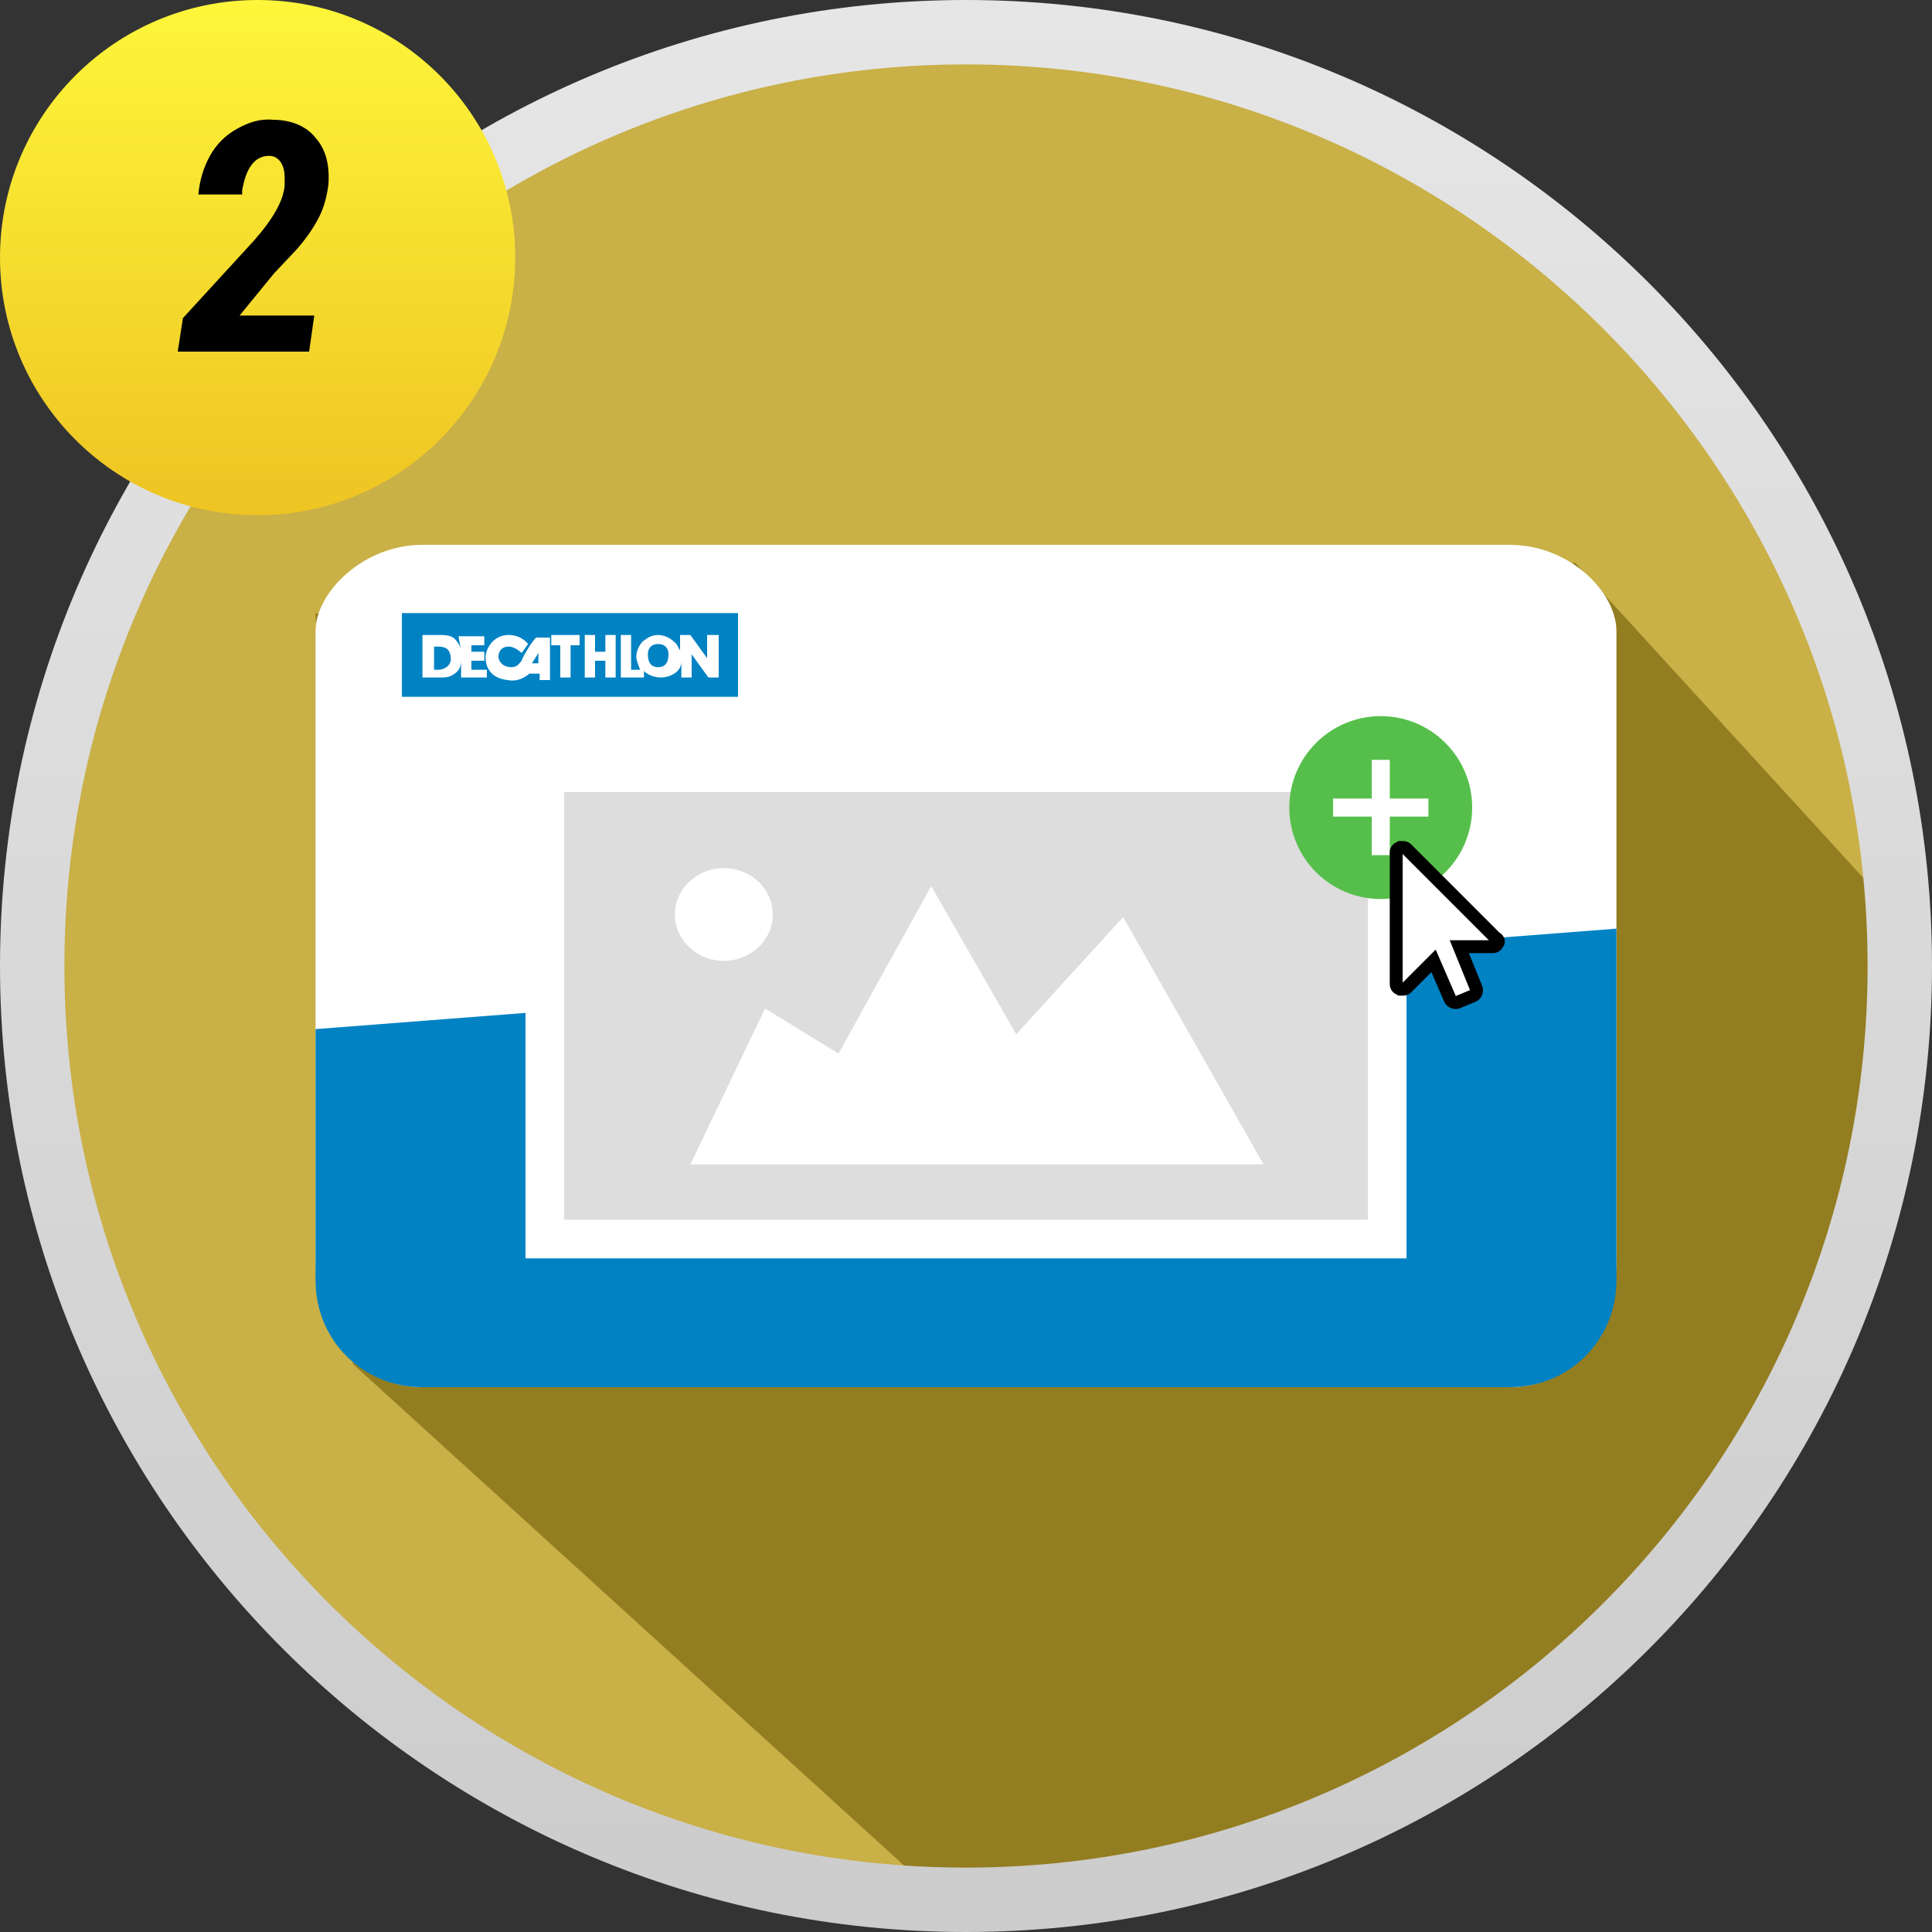 <?xml version="1.0" encoding="utf-8"?>
<!-- Generator: Adobe Illustrator 22.0.1, SVG Export Plug-In . SVG Version: 6.00 Build 0)  -->
<svg version="1.1" id="Layer_1" xmlns="http://www.w3.org/2000/svg" xmlns:xlink="http://www.w3.org/1999/xlink" x="0px" y="0px"
	 viewBox="0 0 150 150" style="enable-background:new 0 0 150 150;" xml:space="preserve">
<rect x="0" y="0" width="150" height="150" fill="#333333" stroke="none"/>
<style type="text/css">
	.st0{fill:#36B1E4;}
	.st1{fill:#C9B047;}
	.st2{fill:#937D21;}
	.st3{fill:url(#SVGID_1_);}
	.st4{fill:url(#SVGID_2_);}
	.st5{fill:#FFFFFF;}
	.st6{fill:#0082C3;}
	.st7{fill:#DDDDDD;stroke:#FFFFFF;stroke-width:3;stroke-miterlimit:10;}
	.st8{fill:#56BF4B;}
	.st9{fill:#FFFFFF;stroke:#000000;stroke-miterlimit:10;}
</style>
<g>
	<g id="bg">
		<polygon class="st0" points="25.2,24 126.2,25.2 106.8,10.4 80.4,3.1 56.9,4.1 36.3,13.6 		"/>
		<polygon class="st1" points="11.7,39 2.3,68.9 3.7,87.7 15.3,116 28.1,130.3 56,145 77.3,146.7 93.7,144.7 118.7,134 140.3,108.1 
			147.7,78.4 145,53.2 130.7,27.7 103.7,7.3 68.1,3.1 36.3,13.6 		"/>
	</g>
	<polygon class="st2" points="116.9,137.2 84.9,146.7 71.8,146.3 27.4,105.9 24.5,47.6 41.8,51.8 122.3,43.7 144.7,68.2 147.7,75 
		140.3,108.1 128.1,126.3 	"/>
	<g id="border">
		
			<linearGradient id="SVGID_1_" gradientUnits="userSpaceOnUse" x1="75" y1="148" x2="75" y2="-2" gradientTransform="matrix(1 0 0 1 0 2)">
			<stop  offset="0" style="stop-color:#CCCCCC"/>
			<stop  offset="1" style="stop-color:#E6E6E6"/>
		</linearGradient>
		<path class="st3" d="M75,5c38.6,0,70,31.4,70,70s-31.4,70-70,70S5,113.6,5,75S36.4,5,75,5 M75,0C33.6,0,0,33.6,0,75s33.6,75,75,75
			s75-33.6,75-75S116.4,0,75,0L75,0z"/>
	</g>
	<g id="number">
		
			<linearGradient id="SVGID_2_" gradientUnits="userSpaceOnUse" x1="20" y1="-600" x2="20" y2="-640" gradientTransform="matrix(1 0 0 -1 0 -600)">
			<stop  offset="0" style="stop-color:#FEF63A"/>
			<stop  offset="1" style="stop-color:#EEC423"/>
		</linearGradient>
		<circle class="st4" cx="20" cy="20" r="20"/>
	</g>
	<g>
		<path d="M24,27.3H13.8l0.4-2.6l5.5-6c1.5-1.7,2.3-3.1,2.4-4.3v-0.6c0-0.5-0.1-0.9-0.3-1.2s-0.5-0.5-0.9-0.5
			c-1.1,0-1.8,0.9-2.1,2.7v0.3h-3.4c0.1-1.1,0.4-2.1,0.9-3s1.2-1.6,2.1-2.1s1.8-0.8,2.8-0.7c1.4,0,2.6,0.5,3.3,1.4
			c0.8,0.9,1.1,2.1,1,3.6c-0.1,0.8-0.3,1.7-0.7,2.5c-0.4,0.8-1,1.7-1.8,2.6l-1.7,1.8l-2.7,3.3h5.8L24,27.3z"/>
	</g>
</g>
<g>
	<path class="st5" d="M24.5,97.7V49c0-3,3.7-6.7,8.3-6.7h84.4c4.7,0,8.3,3.7,8.3,6.7v48.7c0,6.3-3.7,10-8.3,10H32.8
		C28.2,107.7,24.5,103.9,24.5,97.7z"/>
	<g>
		<path class="st6" d="M31.2,47.6h26.1v6.5H31.2C31.2,54.1,31.2,47.6,31.2,47.6z"/>
		<g>
			<path class="st5" d="M35.8,50.6c0-0.3-0.2-0.7-0.5-1c-0.3-0.3-0.8-0.3-1.3-0.3h-1.2v3.3h1.3c0.5,0,0.8,0,1.2-0.3
				c0.3-0.2,0.5-0.5,0.5-1v1.3h2V52h-1.2v-0.7h1v-0.7h-1v-0.5h1v-0.7h-2L35.8,50.6L35.8,50.6z M34,52h-0.3v-1.8H34c0.7,0,1,0.3,1,1
				C35,51.6,34.6,52,34,52L34,52z M40.5,51.3c-0.2,0.2-0.3,0.5-0.8,0.5c-0.7,0-1-0.5-1-0.8c0-0.5,0.3-0.8,0.8-0.8c0.5,0,1,0.5,1,0.5
				L41,50c0,0-0.5-0.7-1.5-0.7c-1.3,0-1.8,1.2-1.8,1.7c0,1.2,0.8,1.7,1.7,1.8c1,0.2,1.7-0.5,1.7-0.5l0,0c0.2,0,0.8,0,0.8,0v0.5h0.8
				v-3.3h-1C41.6,49.3,40.5,51.1,40.5,51.3L40.5,51.3z M41.8,51.5h-0.5l0.5-0.8V51.5z M42.8,50.1h0.7v2.5h0.8v-2.5H45v-0.8h-2.2
				 M47,50.6h-0.8v-1.3h-0.8v3.3h0.8v-1.3H47v1.3h0.8v-3.3H47 M54.9,49.3v1.8l-1.3-1.8h-0.8v1.2c-0.2-0.3-0.2-0.5-0.5-0.7
				c-0.3-0.3-0.8-0.5-1.2-0.5c-0.5,0-0.8,0.2-1.2,0.5c-0.3,0.3-0.5,0.8-0.5,1.2c0,0.3,0.2,0.7,0.3,1H49v-2.7h-0.8v3.3H50v-0.5
				c0.3,0.3,0.8,0.5,1.3,0.5c0.5,0,1-0.2,1.3-0.5c0.2-0.2,0.3-0.5,0.3-0.7v1.2h0.8v-1.8l1.3,1.8h0.8v-3.3H54.9L54.9,49.3z
				 M51.1,51.8c-0.5,0-0.8-0.3-0.8-1c0-0.5,0.3-0.8,0.8-0.8c0.5,0,0.8,0.3,0.8,0.8C51.9,51.5,51.6,51.8,51.1,51.8L51.1,51.8z"/>
		</g>
	</g>
	<path class="st6" d="M24.5,79.9v19.5c0,4.7,3.7,8.3,8.3,8.3h84.4c4.7,0,8.3-3.7,8.3-8.3V72.1L24.5,79.9z"/>
</g>
<rect x="42.3" y="60" class="st7" width="65.4" height="36.2"/>
<g>
	<polygon class="st5" points="53.6,90.4 98.1,90.4 87.2,71.2 78.9,80.3 72.3,68.8 65.1,81.8 59.4,78.3 	"/>
	<ellipse class="st5" cx="56.2" cy="71" rx="3.8" ry="3.6"/>
</g>
<g>
	<circle class="st8" cx="107.2" cy="62.7" r="7.1"/>
	<g>
		<rect x="103.5" y="62" class="st5" width="7.4" height="1.4"/>
		
			<rect x="103.5" y="62" transform="matrix(-1.836970e-16 1 -1 -1.836970e-16 169.902 -44.506)" class="st5" width="7.4" height="1.4"/>
	</g>
</g>
<g>
	<path class="st9" d="M116.3,73.2c-0.1,0.2-0.2,0.3-0.4,0.3h-2.6l1.3,3.2c0.1,0.2,0,0.5-0.2,0.6l-1.2,0.5c-0.2,0.1-0.5,0-0.6-0.2
		l-1.3-3l-2.1,2.1c-0.1,0.1-0.2,0.1-0.3,0.1c-0.1,0-0.1,0-0.2,0c-0.2-0.1-0.3-0.2-0.3-0.4V66.2c0-0.2,0.1-0.3,0.3-0.4
		c0,0,0.1,0,0.2,0s0.2,0,0.3,0.1l6.9,6.9C116.3,72.9,116.4,73.1,116.3,73.2z"/>
</g>
</svg>
